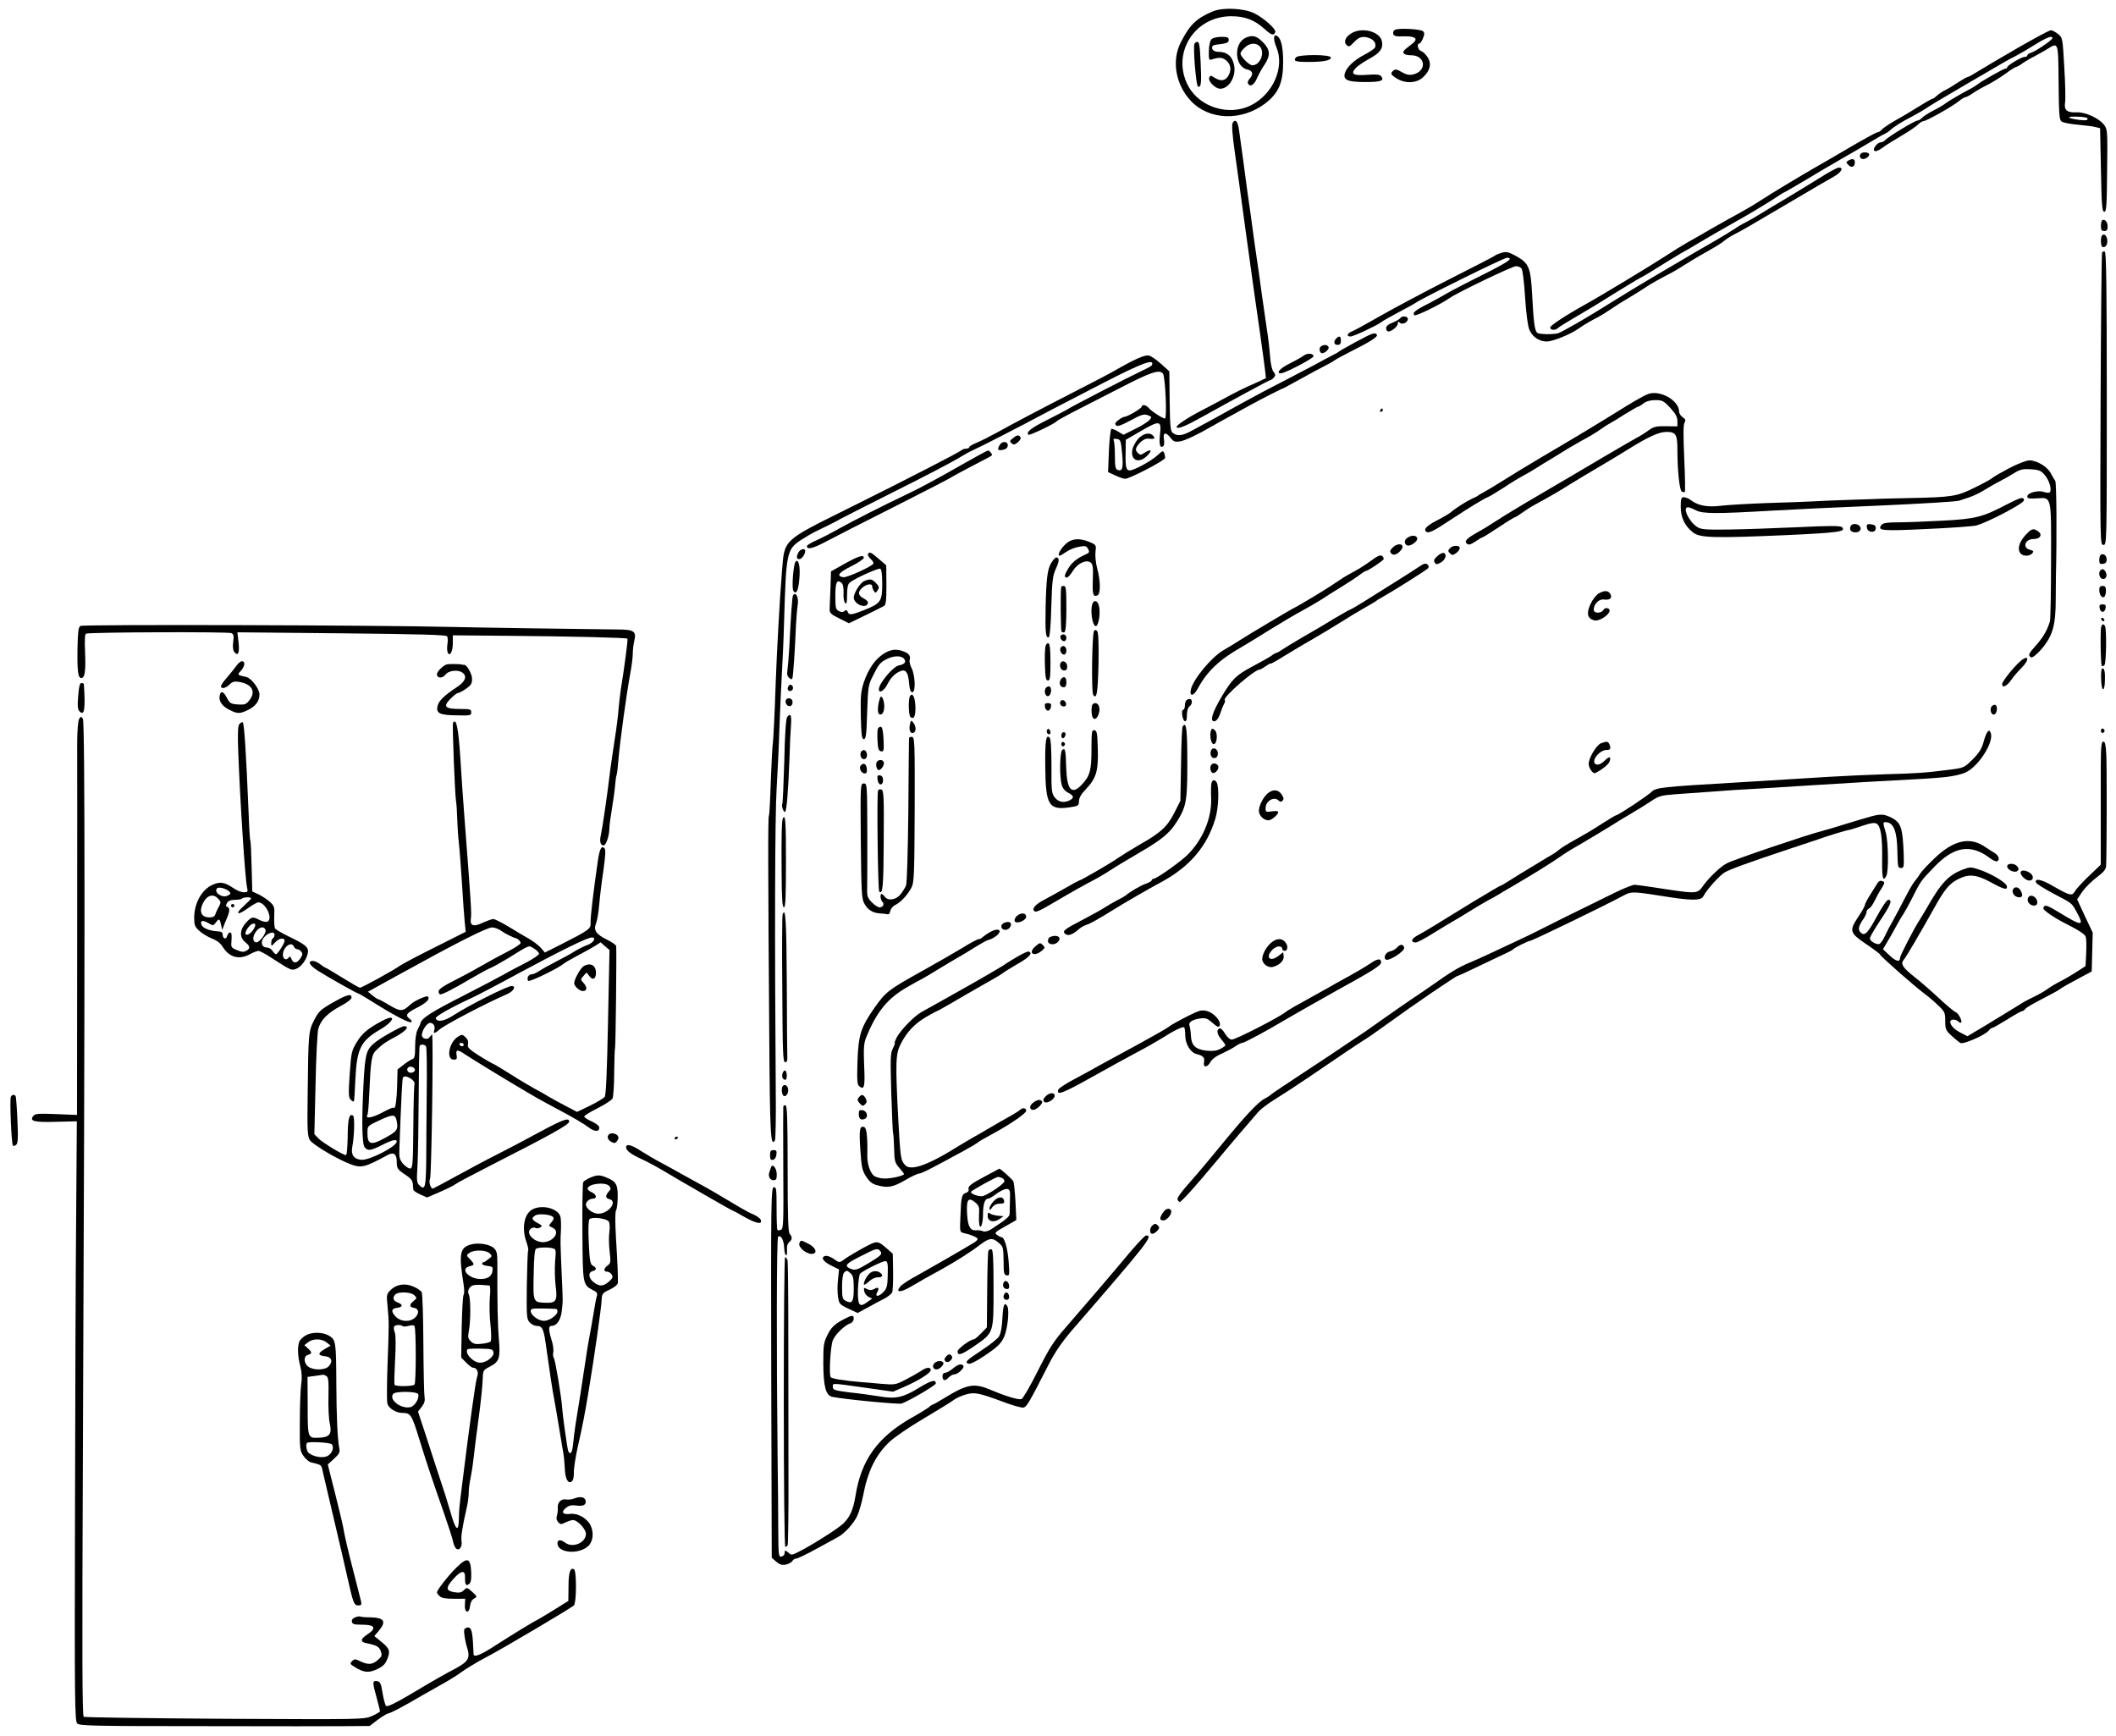 <?xml version="1.0" standalone="no"?>
<!DOCTYPE svg PUBLIC "-//W3C//DTD SVG 20010904//EN"
 "http://www.w3.org/TR/2001/REC-SVG-20010904/DTD/svg10.dtd">
<svg version="1.0" xmlns="http://www.w3.org/2000/svg"
 width="1264pt" height="1037pt" viewBox="0 0 1264 1037"
 preserveAspectRatio="xMidYMid meet">
<g transform="translate(0,1037) scale(0.1,-0.1)"
fill="#000000" stroke="none">
<path d="M7245 10302 c-98 -41 -138 -80 -190 -182 -58 -111 -33 -255 59 -353
109 -116 304 -122 445 -14 79 61 106 123 106 247 0 95 -14 148 -42 158 -17 5
-16 -28 2 -71 50 -120 -21 -280 -152 -346 -132 -66 -306 -12 -375 115 -103
193 35 417 257 417 82 0 139 -22 200 -77 39 -36 55 -41 63 -17 6 17 -71 85
-126 112 -62 30 -188 36 -247 11z"/>
<path d="M8331 10191 c-8 -5 -11 -16 -8 -25 5 -12 19 -15 61 -13 65 2 88 -12
60 -38 -11 -9 -30 -24 -43 -34 -32 -23 -20 -41 28 -41 88 0 97 -96 11 -115
-22 -5 -40 -1 -66 14 -28 17 -39 19 -50 10 -21 -17 -17 -25 20 -48 50 -31 117
-29 156 7 43 39 53 81 28 120 -11 17 -28 34 -39 37 -19 6 -28 45 -10 45 5 0
14 14 21 31 10 23 10 33 1 42 -14 14 -151 21 -170 8z"/>
<path d="M8078 10174 c-39 -21 -54 -52 -35 -72 14 -14 19 -12 45 16 31 33 54
39 95 23 26 -10 39 -33 31 -54 -2 -7 -30 -26 -62 -43 -63 -32 -109 -76 -119
-113 -10 -39 18 -51 123 -51 93 0 116 8 94 35 -8 10 -29 12 -84 8 -84 -6 -101
5 -66 42 12 13 49 37 81 55 64 34 84 63 73 107 -14 54 -114 81 -176 47z"/>
<path d="M12050 10082 c-102 -59 -209 -122 -236 -139 -28 -18 -55 -33 -60 -33
-5 0 -29 -14 -54 -30 -25 -17 -59 -38 -76 -46 -17 -8 -41 -24 -52 -34 -12 -11
-24 -20 -28 -20 -6 0 -45 -23 -149 -87 -11 -7 -47 -28 -81 -47 -34 -20 -67
-42 -74 -51 -7 -8 -18 -15 -24 -15 -6 0 -58 -28 -116 -61 -169 -99 -223 -130
-260 -151 -80 -46 -260 -154 -324 -196 -38 -25 -97 -59 -130 -77 -34 -18 -106
-59 -161 -90 -55 -32 -120 -70 -145 -83 -25 -14 -88 -53 -140 -87 -80 -52
-377 -232 -473 -285 -115 -64 -207 -125 -207 -136 0 -17 31 -19 47 -3 6 6 48
32 94 59 97 57 128 75 262 159 54 33 114 70 135 81 39 21 45 25 180 109 46 28
85 51 86 51 2 0 43 24 92 54 49 29 148 86 219 126 72 40 163 95 204 121 41 27
75 49 77 49 3 0 59 33 127 73 67 41 167 99 222 131 55 31 129 74 165 96 36 22
74 44 86 49 11 5 27 15 35 23 21 20 68 50 125 79 29 15 76 42 105 62 30 19 73
45 96 58 23 13 87 51 143 84 208 122 246 144 276 158 16 8 67 37 113 66 79 49
111 61 111 43 0 -11 -99 -78 -127 -87 -13 -3 -23 -11 -23 -16 0 -5 -7 -9 -16
-9 -19 0 -104 -51 -104 -62 0 -5 -5 -8 -11 -8 -11 0 -143 -75 -169 -96 -8 -7
-46 -29 -85 -49 -38 -21 -83 -48 -100 -60 -16 -13 -53 -34 -81 -48 -27 -14
-56 -33 -63 -41 -8 -9 -20 -16 -27 -16 -15 0 -169 -93 -192 -116 -7 -8 -19
-14 -26 -14 -21 0 -51 -39 -40 -50 7 -7 24 -1 50 18 21 16 73 48 114 72 41 24
84 53 96 65 12 12 28 22 35 22 17 0 174 88 212 120 16 13 33 23 39 23 5 0 24
10 41 22 17 12 56 35 87 50 30 15 80 46 110 68 30 22 59 40 63 40 5 0 23 10
40 23 18 12 48 30 67 39 19 10 53 29 75 42 72 45 70 52 72 -196 2 -192 4 -224
18 -234 9 -7 52 -15 97 -19 44 -4 92 -10 106 -14 l27 -7 5 -250 c4 -212 7
-249 20 -249 13 0 15 35 17 246 3 237 2 247 -18 273 -32 41 -112 77 -164 75
-58 -3 -77 13 -69 60 3 20 1 115 -5 211 -10 175 -10 175 -38 197 -15 13 -35
23 -43 22 -8 0 -98 -48 -200 -107z m418 -417 c3 -3 3 -8 -1 -11 -8 -8 -107 6
-107 15 0 8 100 4 108 -4z"/>
<path d="M7442 10145 c-74 -32 -68 -173 8 -190 34 -7 39 -29 14 -56 -9 -10
-13 -23 -9 -28 13 -23 36 -9 54 32 10 23 30 60 45 81 35 53 34 88 -6 130 -41
42 -64 49 -106 31z m82 -51 c35 -35 5 -114 -43 -114 -19 0 -71 52 -71 71 0 6
11 21 25 34 28 28 66 32 89 9z"/>
<path d="M7237 10136 c-9 -9 -15 -37 -16 -71 -1 -51 1 -56 18 -50 45 14 61 13
86 -6 29 -24 33 -63 9 -97 -18 -26 -45 -28 -79 -6 -23 15 -25 15 -32 -1 -7
-21 37 -65 66 -65 56 0 100 81 81 149 -12 47 -42 71 -88 71 -20 0 -35 6 -39
15 -8 22 0 27 52 32 35 5 45 10 45 24 0 16 -8 19 -44 19 -25 0 -51 -6 -59 -14z"/>
<path d="M7135 10108 c-9 -25 10 -251 21 -255 19 -6 22 17 16 145 -4 95 -8
122 -19 122 -7 0 -16 -6 -18 -12z"/>
<path d="M7741 10027 c-17 -22 -3 -27 74 -27 91 0 135 9 135 26 0 20 -193 20
-209 1z"/>
<path d="M7363 9635 c-6 -10 -1 -75 13 -173 12 -86 41 -292 63 -457 23 -165
46 -331 51 -368 21 -142 62 -434 67 -479 l5 -47 -58 -27 c-92 -41 -113 -52
-204 -101 -47 -25 -98 -53 -115 -61 -94 -48 -165 -96 -156 -105 10 -10 54 8
151 62 185 103 403 221 409 221 5 0 14 7 21 15 10 13 10 19 -2 33 -9 10 -18
46 -21 92 -3 41 -12 120 -21 175 -8 55 -22 152 -31 215 -8 63 -20 147 -26 185
-11 73 -21 145 -39 280 -6 44 -15 107 -20 140 -4 33 -15 114 -24 180 -9 66
-20 144 -24 174 -7 56 -23 75 -39 46z"/>
<path d="M11117 9453 c-14 -13 -6 -33 12 -33 21 0 45 23 34 33 -8 9 -38 9 -46
0z"/>
<path d="M11040 9410 c-13 -8 -13 -11 2 -26 19 -19 38 -11 38 17 0 21 -16 24
-40 9z"/>
<path d="M10868 9306 c-54 -33 -141 -87 -195 -119 -54 -32 -123 -73 -153 -92
-30 -19 -71 -42 -90 -52 -19 -9 -48 -26 -65 -38 -16 -11 -75 -47 -130 -79 -55
-31 -116 -67 -135 -78 -19 -12 -100 -59 -180 -106 -131 -77 -208 -124 -325
-197 -117 -74 -261 -156 -286 -165 -28 -9 -114 -8 -126 2 -16 13 -22 62 -31
233 -9 161 -19 184 -102 229 -39 21 -52 24 -79 16 -18 -5 -38 -13 -44 -19 -7
-5 -131 -69 -277 -143 -146 -74 -329 -172 -408 -217 -78 -45 -153 -86 -167
-91 -28 -11 -34 -30 -8 -30 19 0 159 66 183 85 8 7 56 34 105 60 50 26 95 51
100 55 26 22 529 270 546 270 45 0 9 -25 -149 -104 -93 -46 -186 -95 -208
-108 -21 -13 -73 -41 -114 -63 -78 -39 -95 -54 -81 -68 8 -8 157 65 211 103
47 33 374 190 396 190 12 0 27 -6 33 -14 6 -7 16 -83 21 -170 6 -94 16 -171
25 -194 18 -44 59 -72 105 -72 35 0 136 41 185 74 37 26 81 52 120 71 17 9 51
30 77 48 25 17 68 45 95 60 45 27 84 51 142 89 14 9 54 31 88 49 35 17 84 46
110 63 27 17 87 54 136 81 48 27 96 56 106 66 10 9 36 26 57 37 40 20 88 47
384 222 96 57 194 114 218 127 43 25 57 54 25 52 -10 -1 -62 -29 -115 -63z"/>
<path d="M12556 9053 c-3 -4 -6 -19 -6 -35 0 -21 5 -28 20 -28 15 0 20 7 20
29 0 27 -20 47 -34 34z"/>
<path d="M12557 8964 c-10 -10 -9 -62 1 -68 16 -10 33 12 30 39 -3 28 -18 42
-31 29z"/>
<path d="M12557 8863 c-3 -5 -7 -400 -9 -878 -3 -864 -3 -870 17 -870 20 0 20
7 20 874 0 654 -3 875 -12 878 -6 2 -13 0 -16 -4z"/>
<path d="M8365 8470 c-4 -6 -24 -18 -46 -27 -26 -10 -39 -21 -39 -34 0 -10 6
-19 13 -19 21 0 57 30 57 48 0 12 3 13 12 4 14 -14 48 2 48 23 0 17 -36 20
-45 5z"/>
<path d="M8100 8328 c-52 -28 -97 -54 -100 -57 -3 -3 -21 -14 -40 -23 -19 -10
-69 -36 -110 -59 -41 -22 -129 -68 -195 -102 -66 -33 -176 -92 -245 -130 -120
-67 -204 -113 -299 -164 -49 -26 -79 -29 -104 -10 -15 10 -18 36 -20 191 l-2
178 -49 44 c-26 24 -59 47 -73 50 -23 6 -83 -20 -208 -92 -22 -13 -112 -60
-200 -105 -224 -115 -398 -206 -496 -261 -46 -25 -103 -54 -126 -63 -24 -10
-43 -21 -43 -26 0 -5 -8 -9 -18 -9 -10 0 -22 -4 -28 -9 -14 -13 -313 -167
-669 -344 -406 -202 -388 -186 -404 -382 -12 -140 -31 -485 -37 -655 -6 -182
-14 -354 -19 -385 -2 -16 -7 -115 -11 -220 -3 -104 -8 -194 -11 -198 -6 -9 -5
-340 2 -1281 4 -630 8 -700 34 -658 4 7 7 140 5 295 -7 909 -5 1639 5 1802 6
99 14 266 17 370 4 105 10 244 14 310 4 66 11 215 14 330 12 405 16 423 100
479 28 18 67 41 86 50 62 30 135 66 150 76 8 5 155 79 325 165 171 85 339 173
375 195 36 22 76 44 90 50 42 18 272 136 480 247 36 19 175 91 309 160 221
113 290 139 284 108 -2 -10 -3 -12 -68 -43 -79 -37 -420 -214 -430 -222 -5 -4
-61 -34 -123 -65 -104 -52 -134 -76 -119 -92 7 -6 158 66 168 80 3 4 44 27 90
51 46 23 173 89 281 144 193 100 244 117 265 90 14 -17 25 -268 12 -268 -14 0
-82 44 -98 64 -14 17 -41 22 -41 7 0 -10 -86 -61 -104 -61 -6 0 -22 -9 -36
-20 -19 -14 -22 -22 -13 -31 8 -8 29 -1 87 30 64 35 79 39 102 31 26 -10 26
-11 9 -30 -10 -11 -48 -35 -86 -53 l-68 -34 -32 19 c-17 10 -35 18 -40 16 -5
-2 -12 -61 -15 -131 l-5 -127 43 -20 c24 -11 50 -20 59 -20 27 0 239 110 239
125 0 7 -3 21 -6 30 -6 14 -11 12 -38 -13 -36 -34 -142 -92 -167 -92 -22 0
-27 18 -25 109 l1 74 93 54 c111 64 121 62 111 -24 -6 -58 0 -81 19 -69 6 4 8
22 5 41 -7 43 10 47 40 9 17 -22 26 -25 55 -21 33 6 108 42 196 93 23 13 70
40 106 59 36 20 90 49 120 66 71 39 189 99 195 99 2 1 51 27 107 58 57 32 121
66 143 77 22 11 47 25 55 31 8 7 53 31 100 55 116 58 162 88 155 99 -10 17
-27 11 -125 -42z m-1397 -667 c8 -87 2 -109 -27 -98 -13 5 -16 22 -16 81 0 41
-3 82 -6 91 -5 13 -2 16 17 13 22 -3 25 -9 32 -87z"/>
<path d="M7982 8348 c-18 -18 -14 -38 8 -38 15 0 20 7 20 25 0 27 -9 32 -28
13z"/>
<path d="M7891 8301 c-14 -9 -9 -41 7 -41 17 0 45 27 38 38 -9 14 -26 15 -45
3z"/>
<path d="M7785 8244 c-11 -8 -48 -29 -82 -46 -56 -27 -83 -58 -52 -58 25 0
200 92 196 103 -6 18 -39 19 -62 1z"/>
<path d="M9844 8016 c-17 -6 -75 -38 -128 -71 -176 -109 -283 -174 -501 -302
-88 -52 -198 -119 -245 -149 -47 -29 -96 -59 -110 -66 -14 -7 -27 -15 -30 -18
-3 -3 -18 -11 -35 -18 -33 -15 -98 -56 -130 -83 -11 -9 -48 -31 -82 -48 -58
-30 -79 -51 -66 -65 15 -15 43 -1 147 68 117 77 201 128 227 138 8 3 49 28 90
54 40 27 94 60 119 73 25 13 63 36 85 50 22 14 49 31 60 37 11 6 49 30 85 52
36 23 92 55 124 73 33 17 80 45 105 63 25 18 53 35 61 39 8 4 47 27 85 52 39
24 74 44 78 45 5 0 20 9 34 20 17 13 41 20 71 20 41 0 50 -4 89 -46 32 -35 43
-55 43 -79 l0 -32 -68 1 c-58 1 -74 -3 -103 -24 -19 -14 -54 -36 -79 -49 -25
-14 -117 -67 -205 -119 -88 -52 -250 -148 -360 -212 -110 -64 -227 -135 -260
-157 -33 -22 -85 -54 -116 -71 -70 -39 -84 -55 -66 -70 10 -9 22 -5 50 13 20
14 39 25 42 25 4 0 47 27 97 60 49 33 93 60 97 60 4 0 23 12 42 26 19 14 54
37 79 50 90 49 156 87 205 119 28 17 102 62 165 99 63 37 142 84 176 106 128
80 193 110 239 110 55 0 65 -15 65 -103 0 -130 13 -249 27 -254 8 -3 16 -4 18
-1 2 2 1 92 -4 199 -6 131 -6 200 1 213 9 16 7 23 -11 34 -11 8 -21 23 -21 34
0 66 -115 131 -186 104z"/>
<path d="M8245 7920 c-3 -5 -1 -10 4 -10 6 0 11 5 11 10 0 6 -2 10 -4 10 -3 0
-8 -4 -11 -10z"/>
<path d="M6799 7749 c-15 -17 -31 -46 -35 -65 -12 -66 41 -86 91 -34 31 32 20
40 -19 15 -22 -14 -25 -14 -40 0 -11 11 -13 22 -7 33 15 29 48 54 68 52 39 -4
46 -1 33 15 -20 25 -59 18 -91 -16z"/>
<path d="M6050 7752 c-19 -15 -20 -19 -7 -30 12 -10 19 -9 37 6 13 11 20 24
16 30 -10 16 -20 15 -46 -6z"/>
<path d="M5970 7709 c-15 -26 -8 -33 25 -25 16 4 25 13 25 26 0 27 -36 26 -50
-1z"/>
<path d="M5770 7608 c-168 -96 -272 -152 -350 -189 -150 -71 -330 -163 -405
-205 -44 -25 -106 -57 -137 -71 -32 -14 -58 -30 -58 -35 0 -23 36 -15 116 28
49 26 235 121 414 211 178 90 329 168 335 173 5 4 55 31 110 60 55 29 108 56
118 62 15 7 16 12 6 24 -6 8 -14 14 -18 13 -3 0 -62 -32 -131 -71z"/>
<path d="M12003 7574 c-48 -26 -95 -52 -103 -60 -8 -7 -55 -33 -105 -57 -104
-52 -133 -57 -385 -62 -91 -2 -167 -4 -170 -4 -3 -1 -79 -3 -170 -6 -91 -3
-199 -7 -240 -10 -41 -2 -165 -7 -275 -10 -110 -4 -233 -11 -274 -16 -80 -10
-137 0 -180 33 -13 10 -32 18 -42 18 -16 0 -19 -8 -19 -57 0 -65 24 -115 74
-154 40 -32 128 -34 545 -16 327 15 371 21 344 48 -9 9 -74 9 -260 0 -136 -6
-322 -13 -413 -14 -145 -2 -169 0 -193 16 -49 32 -88 117 -54 117 7 0 29 -8
49 -19 41 -20 116 -21 458 -1 102 6 388 20 637 30 248 11 462 24 475 29 13 4
41 14 63 21 22 7 62 26 89 43 28 17 70 42 95 54 25 13 64 35 86 49 33 20 50
24 96 21 48 -3 61 -8 82 -33 27 -30 44 -85 33 -103 -4 -6 -16 -6 -36 0 -36 13
-100 -5 -100 -27 0 -11 12 -14 55 -11 92 6 88 22 87 -372 0 -187 -3 -350 -7
-363 -15 -51 -40 -95 -82 -142 -46 -51 -50 -61 -31 -72 7 -5 28 11 55 40 74
83 93 145 93 308 0 62 1 122 1 133 6 235 4 563 -4 573 -5 7 -17 27 -26 44 -19
39 -83 78 -128 78 -18 0 -68 -19 -120 -46z"/>
<path d="M11980 7353 c-137 -72 -182 -83 -374 -93 -94 -5 -212 -10 -262 -10
-70 0 -95 -4 -104 -15 -29 -35 -1 -38 267 -25 142 6 276 16 298 21 66 17 285
132 285 150 0 24 -19 19 -110 -28z"/>
<path d="M11054 7225 c-8 -21 4 -35 31 -35 26 0 39 22 22 39 -16 16 -47 14
-53 -4z"/>
<path d="M11152 7218 c4 -31 53 -34 53 -3 0 15 -8 21 -28 23 -25 3 -28 0 -25
-20z"/>
<path d="M12096 7170 c-37 -42 -47 -85 -24 -108 16 -16 53 -15 68 3 10 12 7
15 -14 21 -47 11 -30 64 20 64 41 0 57 26 29 46 -29 21 -40 17 -79 -26z"/>
<path d="M8405 7156 c-11 -8 -16 -19 -12 -30 8 -21 29 -20 57 2 40 32 -3 59
-45 28z"/>
<path d="M6395 7140 c-24 -9 -59 -48 -68 -72 -8 -24 2 -23 43 6 19 13 54 27
77 30 36 7 43 5 53 -14 10 -18 7 -22 -17 -33 -49 -21 -81 -48 -102 -83 -24
-40 -26 -54 -8 -54 6 0 23 18 36 40 29 46 81 70 107 49 12 -10 15 -31 12 -100
-3 -91 1 -105 27 -96 20 8 20 84 -1 162 -9 34 -13 78 -10 100 5 39 4 41 -37
58 -45 18 -80 21 -112 7z"/>
<path d="M8319 7099 c-16 -16 -18 -23 -9 -34 13 -16 37 -8 59 19 29 35 -16 49
-50 15z"/>
<path d="M8660 7094 c-11 -12 -11 -18 1 -29 13 -13 17 -13 37 1 12 8 22 22 22
30 0 19 -44 18 -60 -2z"/>
<path d="M4770 7071 c-14 -27 -13 -41 5 -41 14 0 35 29 35 49 0 18 -29 12 -40
-8z"/>
<path d="M5185 7061 c-3 -6 4 -19 16 -30 12 -11 19 -23 16 -28 -11 -18 -157
-84 -179 -81 -44 6 -29 28 46 65 42 21 76 44 76 51 0 21 -34 10 -121 -39 l-75
-42 -3 -96 c-2 -53 -4 -109 -5 -126 -1 -27 5 -33 57 -59 l58 -29 97 47 c53 26
104 51 112 56 12 6 15 30 15 125 l-1 118 -44 38 c-48 41 -55 45 -65 30z m85
-180 c0 -104 -9 -116 -110 -156 -74 -29 -89 -31 -96 -10 -5 12 -10 13 -20 5
-9 -8 -18 -8 -33 0 -19 9 -21 20 -21 90 0 81 9 101 36 79 10 -8 14 -28 13 -61
-2 -27 3 -54 9 -60 9 -9 12 2 12 49 0 43 5 64 16 73 28 24 169 87 182 83 8 -4
12 -32 12 -92z"/>
<path d="M5164 6900 c-24 -9 -64 -72 -64 -99 0 -39 71 -70 84 -36 3 10 -5 20
-24 30 -36 18 -38 40 -7 66 25 21 57 25 57 7 0 -7 5 -20 10 -28 9 -13 11 -13
20 0 14 21 13 27 -10 50 -22 22 -33 23 -66 10z"/>
<path d="M8586 7048 c-19 -17 -23 -27 -16 -38 8 -13 13 -13 37 0 28 16 38 50
17 57 -7 2 -24 -6 -38 -19z"/>
<path d="M8189 7020 c-30 -22 -74 -50 -99 -63 -25 -13 -65 -36 -89 -53 -24
-16 -54 -36 -67 -44 -33 -22 -187 -114 -199 -119 -14 -5 -269 -157 -330 -196
-27 -18 -71 -44 -97 -59 -73 -43 -182 -175 -195 -237 -8 -42 18 -37 42 8 55
102 128 172 260 247 28 16 104 63 170 104 66 41 154 93 195 115 41 22 92 52
114 66 21 14 75 49 120 76 45 28 95 60 110 73 16 12 32 22 37 22 10 0 97 58
104 69 2 5 -1 14 -9 20 -10 8 -26 1 -67 -29z"/>
<path d="M12547 7054 c-4 -4 -7 -18 -7 -31 0 -19 5 -24 22 -21 16 2 23 10 22
28 0 24 -22 38 -37 24z"/>
<path d="M6280 7008 c-23 -38 -30 -91 -34 -267 -3 -148 1 -184 18 -178 7 2 13
63 16 183 5 156 8 185 28 228 21 46 21 66 1 66 -5 0 -18 -14 -29 -32z"/>
<path d="M4746 6998 c-11 -53 -15 -144 -7 -157 16 -25 29 -2 35 62 7 65 1 117
-15 117 -5 0 -11 -10 -13 -22z"/>
<path d="M8479 6986 c-19 -13 -87 -56 -152 -97 -65 -41 -149 -93 -185 -116
-37 -23 -70 -42 -74 -43 -3 0 -46 -24 -95 -53 -48 -30 -133 -80 -188 -111 -55
-32 -112 -67 -127 -77 -15 -11 -30 -19 -34 -19 -3 0 -18 -8 -32 -19 -15 -10
-63 -37 -107 -60 -101 -54 -123 -75 -186 -180 -58 -97 -75 -155 -43 -149 12 2
24 19 34 48 8 25 19 51 23 58 5 6 6 16 3 21 -11 17 176 180 207 181 5 0 22 9
38 21 16 11 29 18 29 15 0 -3 38 18 84 47 47 29 124 75 172 102 48 28 125 74
171 103 46 29 98 61 117 71 18 11 44 25 57 33 13 7 26 15 29 18 3 3 17 12 32
20 75 42 268 164 278 175 7 9 6 15 -3 23 -10 9 -22 6 -48 -12z"/>
<path d="M12547 6963 c-13 -12 -7 -44 9 -50 21 -8 35 16 23 39 -10 19 -21 23
-32 11z"/>
<path d="M6339 6863 c-5 -33 -3 -256 2 -265 4 -6 12 -7 18 -4 7 5 11 54 11
142 0 112 -2 134 -15 134 -8 0 -16 -3 -16 -7z"/>
<path d="M12540 6848 c0 -30 15 -52 29 -44 6 4 11 20 11 37 0 22 -5 29 -20 29
-14 0 -20 -7 -20 -22z"/>
<path d="M9550 6825 c-14 -7 -36 -36 -49 -63 -26 -56 -19 -87 23 -98 26 -6 80
26 90 53 8 20 -25 29 -36 10 -13 -23 -58 -22 -58 1 0 32 30 64 59 61 38 -5 53
8 41 32 -12 22 -35 24 -70 4z"/>
<path d="M4737 6813 c-5 -8 -13 -124 -22 -308 -3 -55 -8 -116 -11 -136 -4 -25
-1 -39 10 -48 13 -11 17 -11 20 0 4 14 15 165 21 319 3 47 7 99 10 116 8 45
-12 84 -28 57z"/>
<path d="M6526 6764 c-15 -38 -1 -134 20 -134 16 0 29 76 19 119 -7 33 -29 41
-39 15z"/>
<path d="M12542 6738 c2 -13 10 -23 18 -23 8 0 16 10 18 23 3 17 -2 22 -18 22
-16 0 -21 -5 -18 -22z"/>
<path d="M12552 6671 c4 -13 18 -16 19 -4 0 4 -5 9 -11 12 -7 2 -11 -2 -8 -8z"/>
<path d="M480 6631 c-12 -8 -15 -37 -17 -133 -2 -141 3 -178 23 -178 21 0 27
42 22 157 -3 71 -1 106 6 108 27 9 854 12 869 3 13 -7 15 -18 10 -53 -4 -29
-1 -50 7 -60 22 -27 32 -5 25 58 l-7 60 622 -6 c471 -5 625 -9 631 -18 4 -7 5
-27 2 -45 -3 -18 -3 -41 1 -50 12 -31 31 3 31 54 l0 47 335 -3 c367 -3 702
-11 708 -17 4 -4 -18 -171 -39 -300 -5 -33 -11 -87 -14 -120 -2 -33 -13 -121
-25 -195 -11 -74 -25 -166 -29 -205 -15 -122 -42 -309 -51 -349 -10 -43 -4
-66 16 -66 14 0 34 59 34 102 0 16 7 67 15 115 8 49 17 111 19 138 2 28 6 57
9 65 3 8 8 49 11 90 9 109 48 394 72 523 8 42 14 94 14 115 0 20 4 54 9 75 14
57 -2 67 -107 67 -198 2 -819 11 -982 15 -445 11 -2206 16 -2220 6z"/>
<path d="M12549 6603 c-3 -74 1 -206 6 -211 3 -3 10 -1 16 5 11 11 14 217 3
234 -12 20 -24 7 -25 -28z"/>
<path d="M6535 6600 c-12 -19 -16 -363 -5 -380 21 -33 28 12 32 187 2 126 -1
186 -8 193 -9 9 -14 9 -19 0z"/>
<path d="M6337 6574 c-9 -10 4 -34 19 -34 8 0 14 9 14 20 0 19 -19 27 -33 14z"/>
<path d="M6245 6508 c-3 -13 -5 -63 -3 -113 2 -72 6 -90 18 -90 12 0 15 19 15
109 0 77 -4 111 -12 113 -7 3 -15 -6 -18 -19z"/>
<path d="M6336 6501 c-9 -14 4 -41 20 -41 8 0 14 10 14 25 0 25 -23 35 -34 16z"/>
<path d="M5277 6464 c-50 -33 -89 -89 -116 -167 -19 -57 -21 -83 -19 -204 3
-115 6 -138 18 -138 13 0 16 27 20 160 5 150 7 164 33 215 35 71 45 84 84 103
40 21 87 22 103 2 16 -19 4 -33 -31 -40 -34 -6 -119 -108 -119 -142 0 -28 31
-10 51 30 21 40 45 65 80 79 29 11 44 -9 49 -69 4 -43 9 -58 20 -58 21 0 17
102 -5 145 -9 17 -14 39 -11 48 7 23 -4 39 -37 51 -43 17 -78 12 -120 -15z"/>
<path d="M12066 6418 c-43 -39 -106 -119 -106 -134 0 -26 27 -14 54 24 14 21
42 53 61 72 52 51 44 85 -9 38z"/>
<path d="M1413 6394 c-10 -14 -35 -45 -55 -69 -21 -23 -38 -47 -38 -54 0 -18
28 -13 51 10 17 17 29 20 56 16 79 -13 104 -58 62 -111 -18 -23 -27 -27 -68
-24 -42 3 -48 6 -66 40 -21 41 -38 44 -43 10 -5 -32 15 -60 58 -82 49 -25 63
-25 115 1 43 22 65 52 65 91 0 33 -49 98 -79 104 -54 12 -55 13 -32 37 24 27
28 57 6 57 -8 0 -22 -12 -32 -26z"/>
<path d="M6337 6412 c-12 -18 0 -47 19 -47 14 0 19 7 19 25 0 24 -27 40 -38
22z"/>
<path d="M2668 6401 c-21 -6 -58 -43 -58 -58 0 -25 32 -27 50 -4 19 27 79 33
105 11 27 -22 13 -53 -38 -86 -70 -46 -106 -80 -113 -110 -11 -44 12 -56 112
-57 83 -2 89 -1 89 18 0 18 -7 20 -67 20 -90 0 -103 14 -58 60 19 19 39 35 45
35 6 0 27 11 48 25 30 21 37 32 37 59 0 31 -32 87 -48 85 -4 -1 -9 0 -12 1
-10 4 -79 5 -92 1z"/>
<path d="M12551 6315 c2 -83 23 -83 23 0 1 38 -3 60 -12 62 -9 4 -12 -12 -11
-62z"/>
<path d="M6342 6318 c-16 -16 -15 -45 2 -51 18 -7 26 1 26 29 0 28 -13 37 -28
22z"/>
<path d="M467 6213 c-5 -62 -3 -81 9 -93 28 -29 35 16 25 163 -1 4 -7 7 -15 7
-9 0 -15 -22 -19 -77z"/>
<path d="M4707 6265 c-8 -18 11 -31 25 -17 11 11 3 32 -12 32 -4 0 -10 -7 -13
-15z"/>
<path d="M6244 6255 c-8 -21 3 -48 19 -43 19 7 22 58 2 58 -8 0 -18 -7 -21
-15z"/>
<path d="M5436 6212 c-11 -18 -9 -113 2 -124 21 -21 33 6 30 67 -3 54 -18 80
-32 57z"/>
<path d="M5256 6199 c-13 -40 -16 -88 -5 -94 18 -12 33 13 31 53 -3 40 -18 65
-26 41z"/>
<path d="M4696 6191 c-10 -16 5 -42 23 -39 21 4 21 42 -1 46 -9 2 -19 -1 -22
-7z"/>
<path d="M7091 6190 c-8 -4 -13 -19 -13 -34 0 -14 -5 -26 -10 -26 -14 0 -5
-63 10 -68 8 -2 12 9 12 36 0 23 6 45 15 52 27 22 14 58 -14 40z"/>
<path d="M6335 6181 c-8 -15 3 -31 21 -31 9 0 14 7 12 17 -4 20 -24 28 -33 14z"/>
<path d="M6242 6148 c2 -13 10 -23 18 -23 8 0 16 10 18 23 3 17 -2 22 -18 22
-16 0 -21 -5 -18 -22z"/>
<path d="M6527 6163 c-9 -9 -9 -65 1 -80 17 -28 49 29 37 67 -6 20 -25 26 -38
13z"/>
<path d="M11894 6145 c-8 -21 3 -48 19 -43 19 7 22 58 2 58 -8 0 -18 -7 -21
-15z"/>
<path d="M4702 6087 c-7 -8 -14 -109 -17 -262 -4 -138 -9 -253 -12 -258 -6
-10 6 -47 16 -47 10 0 20 127 27 320 2 74 6 163 9 198 4 61 -2 75 -23 49z"/>
<path d="M472 6074 c-6 -12 -11 -75 -11 -145 1 -68 0 -595 0 -1171 l-1 -1048
-124 5 c-103 4 -126 3 -136 -10 -27 -32 3 -40 135 -36 l124 3 -4 -563 c-3
-310 -6 -1116 -7 -1791 -3 -1104 -1 -1229 13 -1243 14 -14 97 -16 755 -16 406
-1 796 -1 866 0 l126 1 47 36 c26 19 55 37 64 39 19 4 72 31 209 111 57 32
121 69 143 81 21 12 61 37 87 56 26 19 90 58 143 86 95 49 502 290 527 311 16
14 17 206 1 216 -22 13 -33 -18 -33 -102 l-1 -87 -85 -53 c-47 -29 -92 -56
-100 -60 -26 -12 -159 -94 -254 -155 -83 -54 -125 -71 -127 -51 0 4 -2 38 -4
76 -5 74 -14 92 -40 82 -14 -5 -15 -14 -10 -49 3 -23 11 -57 17 -75 17 -57 4
-78 -70 -118 -77 -41 -111 -60 -281 -161 -85 -50 -128 -70 -135 -63 -5 5 -15
40 -21 78 -9 57 -14 67 -33 70 -28 4 -28 -7 -2 -100 11 -40 20 -76 20 -80 0
-4 -21 -16 -47 -28 -47 -21 -53 -21 -879 -17 -458 3 -837 8 -844 12 -9 5 -10
367 -5 1544 13 2960 13 4400 0 4418 -11 15 -13 15 -23 -3z"/>
<path d="M5435 6040 c-7 -34 5 -57 24 -46 15 10 13 37 -3 59 -13 17 -15 16
-21 -13z"/>
<path d="M1430 6045 c-9 -11 -11 -53 -7 -164 12 -313 41 -760 53 -813 6 -25 3
-28 -19 -28 -15 0 -43 11 -63 25 -53 36 -79 40 -124 20 -65 -29 -110 -110
-110 -197 0 -43 4 -54 30 -78 17 -16 51 -36 75 -46 30 -11 52 -28 66 -51 39
-62 97 -78 162 -43 20 11 43 20 51 20 7 0 40 -17 72 -38 126 -82 126 -82 160
-66 31 15 64 68 64 103 0 25 -23 43 -113 86 -43 21 -81 43 -84 49 -4 6 -6 38
-5 71 3 55 1 63 -25 87 -15 14 -46 34 -67 45 l-39 18 -4 149 c-2 82 -5 152 -8
155 -2 4 -7 79 -10 167 -15 358 -26 533 -35 539 -4 3 -13 -2 -20 -10z m-61
-1000 c11 -11 10 -15 -9 -25 -32 -17 -86 20 -63 44 10 10 55 -2 72 -19z m-65
-44 c16 -18 17 -22 3 -48 -9 -15 -18 -36 -21 -45 -3 -12 -15 -18 -34 -18 -54
0 -67 40 -32 98 23 37 57 43 84 13z m196 3 c0 -4 -19 -23 -42 -44 -57 -51 -42
-62 22 -16 27 20 56 36 63 36 45 -1 91 -101 53 -116 -8 -3 -28 2 -45 10 -41
22 -48 21 -82 -16 -38 -42 -39 -88 -4 -116 30 -24 32 -38 5 -52 -14 -8 -29 -7
-55 5 -35 14 -36 16 -32 60 2 31 0 45 -8 45 -7 0 -15 -9 -18 -21 -6 -24 -27
-17 -27 10 0 12 -9 17 -32 18 -44 2 -87 19 -94 38 -10 26 5 31 39 12 31 -18
31 -18 48 5 19 24 22 21 32 -27 l4 -20 8 20 c4 11 13 34 21 52 17 39 18 60 2
66 -10 3 -10 9 -2 23 8 13 23 19 47 19 19 0 39 3 43 8 9 8 54 10 54 1z m10
-192 c-26 -35 -57 -34 -38 1 15 29 41 48 52 37 4 -4 -2 -22 -14 -38z m76 3 c7
-17 -35 -74 -54 -74 -19 -1 -25 25 -11 51 20 39 55 51 65 23z m54 -29 c0 -8
-4 -18 -10 -21 -5 -3 -10 -16 -10 -28 0 -21 1 -21 25 5 23 25 55 29 55 8 0
-15 -42 -80 -51 -80 -5 0 -14 9 -21 20 -7 11 -22 20 -34 20 -26 0 -38 24 -24
50 19 35 70 53 70 26z m116 -71 c4 -8 12 -15 19 -15 7 0 18 -6 24 -14 10 -12
9 -20 -4 -40 -21 -32 -43 -33 -54 -4 -5 14 -10 17 -15 10 -14 -22 -36 -13 -36
15 0 46 52 84 66 48z"/>
<path d="M1380 4960 c0 -5 5 -10 10 -10 6 0 10 5 10 10 0 6 -4 10 -10 10 -5 0
-10 -4 -10 -10z"/>
<path d="M2706 6052 c-5 -9 11 -421 18 -467 3 -16 6 -61 7 -100 1 -38 5 -106
10 -150 5 -44 13 -155 19 -247 5 -91 13 -193 16 -225 l6 -59 -177 -89 c-97
-48 -191 -98 -210 -110 -47 -33 -233 -135 -245 -135 -5 0 -52 27 -105 60 -53
33 -99 60 -102 60 -2 0 -16 9 -30 20 -14 11 -34 20 -44 20 -34 0 -20 -27 29
-58 58 -37 235 -137 243 -137 3 0 34 -18 69 -40 146 -92 238 -140 248 -130 4
4 -1 12 -11 19 -28 21 -20 34 43 66 57 29 81 53 66 67 -8 8 -80 -25 -104 -47
-46 -43 -59 -44 -123 -6 -33 20 -63 36 -67 36 -4 0 -20 10 -36 23 l-28 23 174
96 c355 196 536 288 568 288 14 0 39 -9 55 -21 26 -18 71 -40 85 -43 14 -3 30
-19 30 -29 0 -7 -37 -31 -83 -54 -45 -23 -107 -57 -138 -75 -30 -18 -103 -58
-162 -88 -76 -38 -107 -59 -107 -72 0 -10 5 -18 10 -18 15 0 79 33 186 96 50
29 102 58 117 63 14 6 56 29 94 52 146 90 128 83 163 63 16 -10 30 -24 30 -31
0 -7 -35 -31 -77 -53 -43 -22 -101 -52 -128 -68 -28 -16 -136 -73 -240 -126
-196 -100 -253 -136 -262 -165 -2 -9 -11 -28 -19 -43 -8 -15 -14 -55 -14 -97
0 -59 -3 -73 -17 -78 -10 -3 -34 -19 -53 -34 l-35 -27 -3 -108 c-2 -60 -8
-113 -13 -118 -5 -6 -9 -7 -9 -3 0 4 -30 -9 -67 -29 -60 -32 -103 -39 -88 -14
3 5 8 56 10 112 10 222 14 249 45 277 41 38 49 44 118 81 59 33 80 60 46 60
-18 0 -149 -74 -182 -104 -44 -38 -51 -68 -60 -232 -12 -227 -10 -368 7 -388
19 -22 35 -20 103 14 60 31 88 37 88 21 0 -29 -163 -113 -211 -109 -44 3 -63
29 -55 74 13 69 16 183 5 190 -23 14 -31 -18 -32 -125 -1 -61 -5 -111 -10
-111 -18 0 -139 74 -164 99 l-25 26 7 295 c3 162 11 312 16 333 14 53 56 96
133 137 40 21 66 41 66 51 0 26 -28 18 -114 -31 -71 -41 -82 -51 -109 -103
-34 -68 -35 -76 -39 -442 -3 -221 -1 -254 14 -276 18 -28 164 -114 241 -143
66 -25 85 -20 224 55 35 19 53 5 53 -40 0 -42 4 -47 60 -84 23 -15 35 -31 36
-48 1 -13 2 -29 3 -35 0 -6 19 -19 41 -29 l41 -18 77 33 c42 18 84 39 92 46 8
7 107 59 220 117 350 178 460 239 460 257 0 26 -35 14 -178 -63 -86 -47 -204
-109 -262 -138 -58 -29 -164 -86 -237 -126 -73 -40 -135 -73 -137 -73 -14 0
-26 41 -17 58 9 18 21 862 12 862 -2 0 -9 -7 -15 -16 -13 -18 -46 -9 -46 13 0
27 31 73 49 73 21 0 33 -22 25 -45 -8 -21 5 -19 30 4 31 28 277 157 404 212
40 17 58 49 28 49 -27 0 -264 -120 -349 -176 -52 -34 -96 -42 -104 -17 -4 11
88 63 217 123 31 14 157 80 280 147 249 134 409 213 435 213 30 0 11 -32 -26
-45 -20 -7 -54 -24 -75 -37 -21 -14 -73 -42 -114 -63 -41 -21 -87 -47 -102
-57 -14 -10 -33 -18 -42 -18 -19 0 -31 -24 -21 -39 6 -10 179 74 215 104 8 7
47 29 85 49 39 20 84 46 102 57 l31 20 26 -23 27 -23 -9 -432 c-6 -304 -12
-436 -20 -446 -7 -8 -46 -31 -88 -52 l-77 -37 -61 32 c-33 17 -79 42 -101 55
-22 14 -62 36 -90 51 -27 15 -92 53 -143 86 -51 32 -100 62 -110 65 -9 4 -47
26 -85 50 -57 37 -66 47 -61 66 3 16 -2 29 -15 41 -19 18 -22 18 -47 2 -53
-35 -70 -136 -23 -136 17 0 20 5 17 25 -7 36 4 38 48 8 40 -27 281 -174 369
-225 28 -16 57 -33 65 -38 8 -5 71 -39 140 -76 69 -36 142 -80 163 -96 39 -30
67 -31 67 -3 0 9 -19 24 -45 36 -25 11 -45 24 -45 29 0 6 36 28 80 50 43 22
84 48 89 58 5 10 10 80 10 156 1 76 3 141 5 145 4 5 10 576 7 609 0 7 -25 24
-55 39 -66 32 -82 57 -65 98 7 17 15 68 19 115 4 47 15 138 25 203 12 87 14
122 6 130 -18 18 -29 -3 -40 -78 -26 -179 -44 -333 -43 -365 2 -39 -3 -43
-185 -136 l-88 -44 -25 29 c-14 15 -45 39 -70 53 -25 14 -79 46 -121 72 -42
25 -83 46 -92 46 -9 0 -36 -10 -61 -21 -57 -28 -80 -20 -73 24 5 30 0 102 -38
597 -8 107 -20 271 -25 363 -12 180 -24 241 -44 209z m64 -1922 c0 -5 -4 -10
-9 -10 -6 0 -13 5 -16 10 -3 6 1 10 9 10 9 0 16 -4 16 -10z m-225 -11 c4 -6 6
-130 4 -277 -1 -147 -3 -330 -3 -407 -2 -156 -7 -176 -38 -148 -19 17 -20 26
-14 123 3 58 6 240 7 405 1 165 3 303 6 308 6 11 31 9 38 -4z m-67 -136 c5
-17 -26 -29 -40 -15 -6 6 -7 15 -3 22 9 14 37 9 43 -7z m-20 -59 c13 -9 21
-22 18 -30 -3 -7 -6 -124 -7 -259 -2 -226 -4 -245 -20 -245 -9 0 -28 13 -42
29 -21 26 -24 37 -21 98 12 323 17 409 21 416 7 12 27 8 51 -9z m-87 -257 c7
-47 0 -56 -78 -98 -77 -42 -98 -35 -98 31 0 46 -2 44 85 84 71 32 83 30 91
-17z"/>
<path d="M7064 6029 c-3 -6 -8 -108 -9 -227 l-4 -216 -36 -71 c-42 -83 -81
-119 -205 -189 -47 -27 -105 -63 -130 -80 -43 -31 -225 -136 -234 -136 -2 0
-42 -21 -88 -48 -46 -26 -100 -56 -121 -67 -50 -26 -74 -52 -60 -66 12 -12 29
-3 173 82 47 28 117 67 155 87 39 20 95 52 125 72 30 20 105 65 165 100 140
81 189 120 232 187 64 101 68 129 65 446 -2 126 -9 157 -28 126z"/>
<path d="M5244 6017 c-3 -8 -4 -41 -2 -73 2 -47 7 -59 21 -62 16 -3 18 4 15
69 -2 47 -7 74 -15 77 -7 2 -15 -3 -19 -11z"/>
<path d="M6255 6010 c-4 -6 -3 -16 3 -22 13 -13 23 4 13 21 -7 10 -10 10 -16
1z"/>
<path d="M7234 6007 c-10 -28 0 -82 16 -82 21 0 26 68 6 84 -13 11 -17 11 -22
-2z"/>
<path d="M12550 6005 c0 -9 5 -15 11 -13 6 2 11 8 11 13 0 5 -5 11 -11 13 -6
2 -11 -4 -11 -13z"/>
<path d="M6520 5895 c0 -128 -9 -160 -58 -212 -60 -64 -89 -32 -93 102 -3 105
-6 120 -24 105 -14 -12 -17 -158 -3 -207 5 -21 19 -38 38 -48 35 -18 38 -30
11 -45 -34 -18 -68 -12 -90 16 -19 24 -21 40 -20 186 0 105 -4 165 -11 172
-22 22 -28 -19 -26 -178 2 -224 21 -256 142 -239 56 8 59 10 59 37 1 20 13 42
39 69 64 67 77 109 74 239 -3 98 -5 113 -20 116 -16 3 -18 -7 -18 -113z"/>
<path d="M11872 5998 c-6 -8 -17 -36 -24 -63 -10 -37 -26 -63 -64 -101 -51
-50 -52 -51 -140 -62 -139 -18 -196 -22 -384 -27 -96 -3 -245 -10 -330 -15
-145 -9 -374 -23 -570 -35 -425 -25 -468 -29 -493 -54 -22 -23 -201 -141 -213
-141 -3 0 -36 -19 -73 -43 -83 -53 -90 -57 -177 -106 -40 -22 -78 -46 -86 -53
-8 -7 -23 -18 -33 -25 -11 -6 -63 -37 -115 -69 -52 -31 -119 -72 -147 -90 -29
-19 -55 -34 -58 -34 -4 0 -78 -44 -166 -97 -88 -54 -193 -118 -233 -143 -41
-25 -88 -53 -106 -62 -31 -18 -33 -38 -3 -38 9 0 55 24 102 54 47 29 100 61
116 70 17 9 59 35 95 57 36 23 87 53 114 68 27 14 56 31 65 36 9 6 50 30 91
54 118 69 221 133 270 167 25 18 61 41 80 52 59 33 243 144 270 162 14 9 54
33 90 54 36 21 87 53 114 71 43 29 59 34 135 40 47 3 142 10 211 15 69 6 206
15 305 20 99 6 243 15 320 20 77 5 226 14 330 20 338 18 369 20 455 28 52 6
101 17 126 30 77 39 165 180 146 233 -7 17 -10 18 -20 7z"/>
<path d="M6346 5993 c-9 -9 -7 -33 3 -33 12 0 22 28 12 34 -5 3 -11 3 -15 -1z"/>
<path d="M5430 5958 c-1 -7 -2 -202 -4 -433 -3 -255 -8 -430 -14 -445 -6 -14
-21 -38 -34 -54 -27 -32 -74 -39 -93 -12 -7 9 -15 16 -19 16 -10 0 -7 -35 5
-47 14 -14 3 -33 -17 -33 -9 0 -29 13 -46 30 -24 25 -29 37 -28 72 1 24 1 177
1 341 -1 291 -1 297 -21 297 -20 0 -21 -4 -18 -342 3 -305 5 -347 21 -375 20
-38 50 -56 92 -59 17 -1 37 -3 45 -5 9 -3 16 5 18 19 2 12 15 29 30 36 35 18
75 62 97 105 16 31 17 79 19 465 1 403 0 431 -16 434 -10 2 -18 -2 -18 -10z"/>
<path d="M6340 5925 c0 -9 5 -15 11 -13 6 2 11 8 11 13 0 5 -5 11 -11 13 -6 2
-11 -4 -11 -13z"/>
<path d="M9563 5930 c-27 -11 -73 -88 -73 -123 0 -25 26 -61 39 -55 39 19 81
53 86 69 10 32 -1 33 -30 5 -49 -49 -88 -13 -41 37 15 16 36 27 51 27 26 0 29
7 19 34 -7 18 -18 19 -51 6z"/>
<path d="M12549 5798 c0 -79 0 -244 0 -368 l0 -225 -68 -65 c-38 -36 -76 -77
-85 -92 -19 -32 -27 -31 -137 32 -68 39 -106 45 -97 18 3 -7 47 -35 99 -63
122 -64 113 -58 143 -111 49 -89 35 -89 -101 -6 -64 39 -84 48 -92 38 -8 -9
-6 -17 7 -27 36 -30 80 -56 156 -94 47 -24 81 -48 85 -60 4 -11 5 -55 3 -98
l-4 -78 -53 -34 c-29 -19 -72 -44 -96 -56 -24 -12 -58 -32 -74 -44 -17 -12
-50 -32 -75 -44 -25 -12 -54 -27 -65 -33 -11 -7 -76 -47 -145 -89 -69 -42
-141 -86 -161 -97 l-36 -22 -39 20 c-41 21 -64 45 -64 67 0 16 32 17 48 1 6
-6 14 -9 17 -6 9 9 -17 57 -34 63 -9 3 -52 39 -96 80 -44 41 -110 99 -147 128
-73 57 -87 80 -65 105 14 17 87 140 181 308 62 112 91 146 144 173 63 32 109
27 194 -19 80 -44 101 -49 96 -23 -4 21 -92 74 -164 98 -51 17 -56 17 -98 1
-87 -33 -132 -81 -218 -233 -16 -26 -32 -55 -38 -63 -36 -55 -120 -218 -120
-232 0 -28 -25 -21 -65 17 l-37 35 22 37 c13 21 37 63 53 93 16 30 37 66 47
80 9 14 31 53 48 87 56 111 54 109 134 192 119 126 221 142 335 55 18 -14 38
-22 43 -19 18 11 10 34 -17 51 -16 9 -40 25 -55 35 -91 63 -189 41 -303 -69
-39 -37 -77 -78 -85 -91 -8 -13 -24 -36 -36 -50 -11 -14 -37 -60 -58 -101 -21
-41 -50 -97 -66 -125 -16 -27 -39 -71 -51 -97 -12 -27 -28 -48 -36 -48 -23 0
-53 20 -53 35 0 8 28 56 61 106 64 95 75 124 49 124 -9 0 -38 -43 -70 -102
-55 -102 -74 -119 -99 -89 -13 15 -7 38 21 78 10 14 18 33 18 41 0 8 7 17 15
20 8 4 23 24 33 46 11 22 29 56 42 75 20 34 20 36 4 43 -12 4 -21 0 -28 -11
-6 -10 -26 -41 -43 -69 -18 -28 -33 -57 -33 -63 0 -6 -18 -39 -41 -73 -54 -81
-50 -94 51 -162 44 -30 80 -57 80 -60 0 -9 212 -195 265 -234 22 -16 59 -47
82 -70 40 -37 43 -44 43 -94 0 -49 3 -56 38 -88 20 -19 44 -38 52 -43 18 -10
146 46 169 73 7 10 17 17 22 17 5 0 45 23 89 50 44 28 84 50 89 50 5 0 14 6
20 14 6 8 53 35 104 61 51 26 98 52 106 59 7 6 52 32 100 57 l86 46 3 116 3
116 -47 99 -46 100 31 46 c18 25 57 64 87 86 41 31 54 47 55 68 4 78 5 598 1
665 -3 58 -7 77 -18 77 -11 0 -14 -26 -15 -142z"/>
<path d="M7234 5886 c-9 -24 4 -48 23 -44 12 2 18 12 18 28 0 29 -32 41 -41
16z"/>
<path d="M5147 5883 c-13 -12 -7 -41 8 -47 18 -6 30 16 21 39 -6 16 -18 19
-29 8z"/>
<path d="M5236 5815 c-6 -16 2 -45 13 -45 13 0 31 24 31 42 0 22 -35 25 -44 3z"/>
<path d="M5143 5799 c-15 -15 1 -49 23 -49 11 0 14 8 12 27 -3 30 -18 39 -35
22z"/>
<path d="M7237 5803 c-11 -10 -8 -41 4 -49 16 -9 43 21 36 40 -7 16 -28 21
-40 9z"/>
<path d="M5242 5713 c4 -36 33 -39 33 -3 0 16 -6 26 -18 28 -15 3 -18 -2 -15
-25z"/>
<path d="M7237 5693 c-3 -10 -4 -52 -2 -93 3 -117 -48 -241 -138 -333 -41 -42
-189 -147 -208 -147 -5 0 -9 -4 -9 -8 0 -4 -16 -14 -36 -21 -33 -12 -91 -46
-120 -70 -6 -5 -31 -19 -55 -31 -24 -13 -55 -31 -69 -40 -14 -10 -70 -41 -125
-70 -121 -63 -132 -72 -111 -89 16 -14 44 -4 81 29 11 10 31 21 43 25 22 6 77
37 165 92 52 33 218 129 286 165 168 91 272 213 321 378 20 66 24 191 7 218
-11 17 -25 15 -30 -5z"/>
<path d="M5245 5647 c-8 -19 -1 -595 7 -602 21 -22 26 28 27 304 2 264 0 299
-14 305 -9 3 -18 0 -20 -7z"/>
<path d="M7574 5632 c-27 -22 -54 -74 -54 -105 0 -28 28 -57 57 -57 21 0 67
42 57 52 -3 4 -21 4 -40 1 -31 -5 -34 -3 -34 19 0 44 51 73 78 46 9 -9 15 -9
23 -1 9 9 8 18 -5 37 -19 30 -51 33 -82 8z"/>
<path d="M11180 5494 c-30 -8 -100 -29 -155 -46 -55 -17 -104 -32 -110 -33 -5
-1 -12 -3 -15 -4 -3 -2 -12 -4 -20 -6 -87 -22 -527 -171 -565 -192 -39 -20
-108 -87 -142 -135 -30 -45 -42 -46 -192 -24 -174 27 -196 29 -216 31 -11 0
-65 -21 -120 -48 -229 -112 -383 -188 -425 -210 -25 -13 -65 -33 -90 -45 -207
-98 -294 -138 -351 -162 -65 -27 -116 -58 -227 -137 -30 -21 -84 -58 -122 -83
-37 -25 -118 -81 -180 -125 -61 -44 -126 -89 -144 -100 -18 -11 -50 -33 -72
-48 -21 -15 -129 -87 -239 -159 -110 -72 -202 -134 -205 -138 -3 -4 -19 -14
-36 -23 -39 -20 -120 -107 -259 -277 -60 -74 -145 -175 -188 -223 -49 -55 -77
-93 -73 -102 3 -8 9 -15 13 -15 10 0 98 98 212 235 91 110 222 263 261 307 14
15 53 44 86 65 58 36 147 94 204 133 167 114 308 209 333 224 18 10 88 59 157
109 133 97 397 277 406 277 3 0 58 25 122 56 64 31 137 65 162 77 25 11 47 24
50 27 7 9 89 50 100 50 12 0 448 211 565 274 39 21 56 20 216 -5 182 -30 240
-30 254 -3 18 37 95 123 128 143 30 18 143 59 377 137 58 19 139 46 180 60 77
27 160 52 195 59 12 3 47 14 79 25 42 14 63 17 76 10 25 -14 35 -80 33 -217
-1 -108 5 -134 25 -95 15 27 12 209 -4 261 -18 60 -18 63 8 59 41 -6 60 -58
62 -171 2 -94 3 -102 21 -102 18 0 19 6 17 80 -6 160 -16 191 -72 220 -44 22
-64 24 -120 9z"/>
<path d="M4677 5483 c-7 -12 -10 -100 -8 -325 1 -159 4 -208 14 -208 9 0 12
61 12 270 0 242 -3 288 -18 263z"/>
<path d="M11990 5195 c0 -22 47 -42 62 -27 8 8 8 15 -2 27 -16 20 -60 20 -60
0z"/>
<path d="M12070 5157 c0 -18 32 -47 52 -47 26 0 29 28 5 45 -27 19 -57 20 -57
2z"/>
<path d="M12024 5055 c-8 -20 13 -45 37 -45 21 0 24 12 9 41 -13 23 -38 25
-46 4z"/>
<path d="M12114 5005 c-4 -8 -1 -22 6 -30 18 -21 50 -19 50 3 0 36 -45 57 -56
27z"/>
<path d="M4675 4908 c-3 -7 -4 -209 -2 -448 2 -379 4 -435 17 -435 10 0 14 9
13 25 -1 14 -2 213 -3 442 -2 374 -7 465 -25 416z"/>
<path d="M6081 4904 c-25 -18 -28 -44 -5 -44 24 0 54 19 54 34 0 21 -25 26
-49 10z"/>
<path d="M6002 4859 c-15 -6 -22 -15 -20 -26 4 -23 38 -23 52 -1 15 24 -2 38
-32 27z"/>
<path d="M5915 4803 c-16 -9 -35 -22 -43 -29 -7 -8 -19 -14 -26 -14 -7 0 -51
-23 -97 -52 -46 -28 -156 -91 -244 -140 -200 -112 -213 -122 -280 -216 -83
-119 -97 -162 -103 -322 -3 -115 -2 -138 11 -149 30 -24 35 -3 29 124 -4 104
-2 133 12 168 63 154 127 233 246 301 43 25 81 46 83 46 2 0 44 25 93 55 49
30 103 62 119 71 17 9 63 37 103 62 40 25 80 47 89 48 9 2 27 11 41 21 45 34
20 55 -33 26z"/>
<path d="M6273 4773 c-7 -2 -13 -13 -13 -24 0 -22 38 -27 58 -7 28 28 -2 49
-45 31z"/>
<path d="M7603 4746 c-32 -21 -63 -72 -63 -105 0 -28 35 -54 63 -47 40 10 69
39 65 65 l-3 23 -27 -21 c-53 -42 -83 -8 -34 39 24 22 56 22 56 0 0 -5 7 -10
15 -10 16 0 20 27 7 46 -18 28 -47 32 -79 10z"/>
<path d="M6185 4717 c-46 -39 -11 -66 36 -28 22 18 23 21 8 36 -15 15 -18 15
-44 -8z"/>
<path d="M8346 4711 c-10 -11 -27 -21 -39 -23 -27 -4 -45 -34 -30 -49 15 -15
115 48 111 70 -5 22 -23 23 -42 2z"/>
<path d="M6080 4657 c-31 -18 -69 -41 -85 -53 -17 -11 -124 -74 -240 -139
-115 -65 -228 -128 -250 -140 -47 -27 -125 -108 -149 -153 -9 -18 -14 -32 -11
-32 3 0 -2 -14 -11 -32 -15 -28 -16 -59 -10 -267 4 -129 9 -238 11 -241 2 -4
5 -44 6 -89 2 -76 4 -86 30 -116 16 -18 29 -35 29 -38 0 -10 -73 -27 -115 -27
-22 0 -50 7 -62 15 -25 17 -44 74 -42 126 2 104 -4 161 -18 166 -27 11 -32
-12 -24 -132 7 -105 11 -126 34 -162 20 -31 37 -45 64 -52 65 -19 97 -13 169
29 38 22 76 40 85 40 14 0 80 34 274 140 33 18 66 38 74 44 14 11 24 17 101
59 99 54 190 117 190 132 0 17 -21 20 -36 6 -5 -5 -25 -18 -44 -29 -31 -17
-118 -67 -160 -92 -8 -5 -44 -26 -80 -46 -36 -21 -93 -55 -127 -76 -98 -60
-183 -98 -226 -101 -32 -2 -43 3 -59 24 -17 22 -21 54 -32 260 -18 345 -16
394 14 452 36 71 81 120 150 161 34 20 64 36 66 36 3 0 42 22 87 48 45 27 129
75 187 108 58 32 112 64 120 71 8 7 49 32 90 56 68 38 92 65 65 73 -5 2 -35
-11 -65 -29z"/>
<path d="M8189 4617 c-34 -23 -103 -63 -169 -99 -19 -10 -53 -29 -75 -42 -22
-12 -65 -36 -95 -53 -122 -67 -156 -87 -170 -98 -39 -32 -299 -165 -322 -165
-11 0 -28 15 -40 35 -11 20 -26 34 -32 32 -21 -7 -17 -34 9 -65 14 -16 25 -32
25 -36 0 -3 -14 -13 -31 -22 -23 -11 -45 -14 -83 -10 -65 8 -89 31 -92 88 -1
24 -5 50 -8 59 -9 21 12 37 60 45 36 5 45 2 77 -26 30 -26 38 -29 43 -16 10
25 -33 74 -74 86 -34 9 -44 7 -122 -32 -47 -24 -94 -50 -105 -59 -11 -10 -98
-59 -193 -111 -95 -51 -198 -108 -230 -125 -31 -18 -97 -54 -146 -80 -49 -26
-91 -54 -94 -61 -14 -39 27 -23 198 73 102 57 226 125 275 151 50 26 113 62
142 80 73 47 129 74 137 67 3 -4 6 -25 6 -47 0 -52 31 -103 67 -112 40 -10 51
-21 45 -49 -6 -34 20 -33 39 2 9 16 35 36 69 50 30 14 66 33 81 44 15 10 32
19 39 19 12 0 152 75 260 140 63 37 206 118 299 170 222 122 271 153 271 171
0 25 -20 24 -61 -4z"/>
<path d="M3487 4599 c-19 -11 -57 -79 -57 -102 0 -18 32 -47 52 -47 25 0 27
23 5 47 -20 22 -20 23 -2 43 l19 21 17 -22 c20 -27 39 -17 39 20 0 45 -33 63
-73 40z"/>
<path d="M2285 4273 c-84 -44 -122 -75 -153 -127 -32 -52 -34 -62 -43 -192 -8
-117 -7 -141 6 -153 8 -8 16 -13 19 -10 2 2 6 63 9 135 9 181 32 227 149 295
85 50 97 96 13 52z"/>
<path d="M4675 3960 c-7 -21 0 -40 16 -40 12 0 12 47 0 55 -5 3 -12 -4 -16
-15z"/>
<path d="M4677 3884 c-11 -11 -8 -52 4 -60 14 -8 30 15 27 40 -3 21 -20 31
-31 20z"/>
<path d="M6245 3820 c-14 -15 -16 -23 -7 -32 14 -14 62 15 62 37 0 22 -34 18
-55 -5z"/>
<path d="M65 3819 c-8 -12 3 -278 12 -291 2 -5 11 -4 19 3 11 9 13 38 8 148
-3 75 -8 139 -11 144 -6 10 -21 9 -28 -4z"/>
<path d="M5130 3815 c-10 -13 -9 -19 5 -35 16 -18 21 -19 33 -6 11 11 11 18 3
35 -14 25 -24 26 -41 6z"/>
<path d="M6170 3782 c-23 -18 -21 -42 3 -42 19 1 59 39 52 50 -9 15 -30 12
-55 -8z"/>
<path d="M4679 3758 c-1 -7 -1 -174 0 -371 2 -320 1 -358 -14 -363 -9 -4 -18
-4 -21 -1 -3 3 -5 62 -5 132 0 113 -2 126 -17 123 -16 -3 -17 -81 -15 -1108
l3 -1105 26 -23 c21 -18 34 -22 58 -18 17 4 34 13 39 21 4 8 15 15 23 15 8 0
61 25 117 56 56 31 115 63 130 71 42 22 98 83 119 131 10 23 26 77 34 119 28
146 74 240 156 319 29 28 120 90 203 139 83 49 164 99 180 111 17 13 51 28 77
35 52 14 76 9 237 -51 47 -17 94 -30 104 -28 20 3 35 30 152 259 38 74 79 133
137 201 461 532 489 568 444 568 -7 0 -50 -46 -97 -101 -100 -120 -261 -308
-380 -445 -74 -84 -99 -123 -169 -262 -45 -90 -89 -166 -98 -169 -16 -7 -94
17 -177 52 -105 45 -144 39 -279 -43 -37 -23 -71 -42 -74 -42 -3 0 -13 -6 -21
-14 -9 -8 -56 -37 -106 -65 -203 -116 -301 -252 -335 -468 -13 -79 -32 -124
-71 -162 -28 -29 -188 -130 -267 -170 -42 -21 -45 -22 -63 -5 -10 9 -20 14
-20 11 -1 -4 -2 -13 -3 -19 0 -7 -9 -14 -18 -16 -17 -3 -18 10 -19 155 0 87
-2 286 -4 443 -7 641 -6 1303 3 1312 15 15 34 -18 36 -62 1 -21 5 -43 9 -46 7
-8 10 8 8 42 -1 11 5 27 13 34 19 15 20 32 4 48 -10 10 -13 104 -13 389 0 292
-3 377 -12 380 -7 3 -14 -1 -14 -9z"/>
<path d="M5130 3716 c0 -29 11 -39 35 -30 24 10 15 48 -12 52 -19 3 -23 -1
-23 -22z"/>
<path d="M3637 3593 c-13 -13 -7 -32 15 -44 18 -10 24 -8 35 6 9 14 10 22 2
32 -12 14 -41 18 -52 6z"/>
<path d="M4030 3569 c0 -5 5 -7 10 -4 6 3 10 8 10 11 0 2 -4 4 -10 4 -5 0 -10
-5 -10 -11z"/>
<path d="M3740 3517 c0 -20 27 -41 95 -72 33 -15 92 -47 132 -71 100 -60 402
-234 407 -234 2 0 37 -18 76 -41 70 -39 106 -45 94 -15 -3 8 -22 22 -42 31
-20 8 -54 26 -74 38 -139 83 -209 124 -253 147 -27 15 -75 41 -105 58 -30 17
-84 47 -120 66 -36 19 -90 51 -120 70 -56 37 -90 46 -90 23z"/>
<path d="M4600 3469 c0 -24 4 -30 18 -27 10 2 18 14 20 31 3 22 -1 27 -17 27
-17 0 -21 -6 -21 -31z"/>
<path d="M4605 3396 c-3 -9 -7 -23 -10 -31 -7 -23 5 -45 26 -45 15 0 19 7 19
34 0 38 -26 70 -35 42z"/>
<path d="M5889 3346 c-92 -49 -109 -63 -103 -81 3 -7 -3 -16 -15 -20 -26 -8
-30 -25 -34 -143 -4 -92 -4 -92 22 -98 42 -9 81 -26 81 -35 0 -5 -10 -15 -22
-22 -64 -39 -273 -159 -343 -198 -44 -23 -88 -52 -97 -64 -31 -37 0 -38 64 0
35 20 72 41 83 48 11 6 56 31 100 55 92 52 172 102 233 149 52 39 72 41 108 9
26 -22 28 -28 29 -107 0 -73 2 -84 18 -87 18 -4 18 2 12 85 -7 82 -25 143 -43
143 -5 0 -16 6 -26 13 -17 13 -13 17 48 51 l67 38 -5 109 c-3 60 -9 115 -13
123 -9 15 -79 77 -84 75 -2 -1 -38 -20 -80 -43z m95 -12 c9 -3 16 -12 16 -20
0 -14 -90 -76 -127 -88 -21 -7 -73 11 -73 24 0 7 148 89 162 90 3 0 13 -3 22
-6z m49 -134 c-1 -36 -2 -73 -2 -82 -1 -16 -24 -35 -112 -92 -18 -11 -36 -15
-47 -11 -9 5 -26 7 -37 6 -39 -4 -53 20 -58 96 -5 87 6 104 47 72 19 -15 26
-29 25 -48 -1 -14 -1 -44 -1 -66 3 -63 24 -27 24 41 0 62 11 94 31 94 7 0 30
14 52 31 22 16 49 28 60 27 18 -3 20 -10 18 -68z"/>
<path d="M5935 3194 c-14 -15 -25 -34 -24 -43 0 -12 4 -11 16 7 10 14 26 22
45 22 23 0 29 4 26 17 -5 28 -36 27 -63 -3z"/>
<path d="M5900 3107 c0 -33 35 -43 70 -19 l25 17 -35 3 c-19 2 -41 8 -47 14
-10 8 -13 4 -13 -15z"/>
<path d="M3523 3334 c-17 -7 -35 -19 -39 -25 -4 -7 -6 -141 -5 -298 2 -312 2
-316 62 -347 25 -12 30 -20 24 -37 -4 -12 -13 -60 -20 -107 -8 -47 -19 -110
-25 -140 -6 -30 -17 -100 -25 -155 -8 -55 -21 -140 -29 -190 -28 -169 -34
-210 -41 -277 -6 -64 -15 -82 -30 -58 -5 8 -34 214 -37 260 -3 58 -41 287 -49
296 -5 7 -7 23 -4 36 3 12 -1 46 -10 73 -19 62 -19 85 -1 85 32 0 56 35 62 90
7 67 7 45 -1 225 -8 191 -8 189 -4 260 1 33 0 69 -4 80 -16 46 -104 70 -162
43 -53 -24 -71 -111 -40 -198 8 -23 13 -46 10 -50 -3 -5 -6 -98 -8 -208 -2
-184 -1 -202 17 -221 11 -12 29 -21 41 -21 33 0 42 -16 54 -100 29 -207 42
-289 51 -335 5 -27 19 -106 30 -175 11 -69 23 -138 26 -155 3 -16 6 -55 8 -86
2 -63 20 -96 42 -78 8 6 13 28 12 53 -1 22 10 93 24 156 28 122 41 190 65 335
34 204 75 492 77 540 2 37 5 42 49 62 29 14 47 30 48 40 1 39 -2 115 -11 262
-6 99 -6 159 0 171 6 10 10 48 10 84 0 71 -10 89 -67 112 -39 17 -58 17 -100
-2z m117 -49 c10 -13 10 -19 -4 -33 -21 -25 -20 -39 4 -45 52 -13 -4 -87 -66
-87 -33 0 -74 31 -74 55 0 17 22 35 42 35 26 0 22 25 -7 38 -14 6 -25 16 -25
21 0 30 107 43 130 16z m-337 -184 c7 -7 5 -17 -8 -31 -10 -11 -16 -21 -14
-23 2 -1 13 -7 24 -13 43 -25 -2 -84 -63 -84 -39 0 -82 32 -82 61 0 18 26 33
41 23 5 -3 16 -1 26 4 14 8 12 12 -15 26 -36 19 -40 30 -14 46 20 12 90 6 105
-9z m333 -27 c6 -8 8 -33 4 -64 -4 -27 -3 -80 2 -118 7 -61 6 -68 -12 -81 -24
-16 -26 -39 -4 -37 9 0 21 -7 28 -17 9 -15 6 -22 -17 -43 -34 -29 -56 -30 -91
-3 -31 24 -34 59 -6 66 25 7 26 19 2 32 -16 9 -20 28 -25 138 -4 82 -2 132 4
140 14 16 99 6 115 -13z m-332 -161 c17 -5 18 -12 12 -77 -3 -39 -2 -105 3
-146 12 -90 3 -104 -59 -102 -76 3 -76 2 -72 168 1 97 6 150 14 155 13 8 76
10 102 2z m19 -362 c4 -1 7 -7 7 -15 0 -22 -49 -56 -80 -56 -47 0 -104 60 -69
72 9 3 104 2 142 -1z"/>
<path d="M6946 3125 c-21 -32 -20 -45 4 -45 22 0 55 43 45 60 -11 17 -32 11
-49 -15z"/>
<path d="M6882 3048 c-16 -16 -15 -48 1 -48 8 0 21 8 30 18 13 14 14 21 5 30
-15 15 -21 15 -36 0z"/>
<path d="M4775 2943 c-8 -22 39 -63 73 -63 38 0 28 37 -18 60 -48 24 -46 24
-55 3z"/>
<path d="M5157 2916 c-42 -23 -90 -52 -107 -64 -36 -27 -35 -27 -71 -1 -16 11
-37 19 -47 17 -32 -6 -17 -33 32 -57 l48 -24 -6 -59 c-4 -32 -4 -79 0 -104 6
-42 9 -46 61 -71 l56 -26 61 33 c33 19 78 42 99 53 21 11 41 27 46 36 4 9 7
65 6 124 l-2 108 -34 30 c-58 50 -58 50 -142 5z m101 -19 c15 -18 6 -27 -74
-75 -60 -36 -75 -41 -97 -33 -47 18 -39 30 50 75 97 50 106 52 121 33z m45
-140 c-1 -67 -5 -82 -24 -103 -29 -31 -55 -33 -39 -3 15 26 7 34 -19 19 -15
-8 -27 -8 -42 0 -18 10 -20 9 -17 -11 2 -13 13 -28 25 -35 l23 -11 -31 -22
c-46 -34 -57 -18 -54 81 2 44 8 85 13 90 19 19 137 77 152 75 12 -2 15 -18 13
-80z m-221 6 c14 -13 18 -31 18 -90 0 -80 -10 -94 -49 -73 -18 9 -21 20 -21
83 0 44 5 78 12 85 15 15 18 15 40 -5z"/>
<path d="M5198 2766 c-17 -13 -38 -49 -38 -67 0 -7 13 -1 28 14 16 16 39 27
55 27 29 0 35 11 15 27 -17 13 -42 13 -60 -1z"/>
<path d="M2812 2936 c-65 -19 -72 -54 -43 -236 5 -30 5 -60 0 -65 -4 -6 -9
-92 -11 -192 l-3 -182 29 -30 c17 -17 35 -31 42 -31 23 0 35 -26 24 -55 -9
-23 -46 -291 -91 -655 -15 -120 -17 -138 -18 -198 -2 -79 -20 -62 -51 49 -15
52 -41 135 -58 184 -16 50 -54 163 -82 252 l-53 161 22 28 c16 21 21 37 17 59
-3 16 -6 161 -7 320 -1 160 -5 297 -10 306 -4 8 -26 24 -48 33 -50 23 -103 15
-138 -20 -24 -24 -25 -29 -18 -97 9 -98 9 -104 0 -344 -4 -116 -5 -223 -1
-237 7 -28 51 -56 90 -56 49 0 55 -9 101 -158 48 -155 75 -235 150 -449 25
-72 48 -144 51 -160 3 -15 10 -33 16 -40 18 -22 41 5 35 41 -4 28 3 77 34 214
5 23 9 59 9 80 0 20 5 55 10 78 5 23 14 79 19 125 5 46 19 156 31 244 12 88
22 187 23 220 2 59 2 60 42 81 57 29 65 51 55 164 -7 83 -10 206 -9 454 0 56
-3 73 -19 89 -25 25 -95 36 -140 23z m113 -53 c16 -15 15 -18 -7 -34 -12 -10
-26 -19 -30 -19 -5 0 -8 -4 -8 -9 0 -6 15 -11 33 -13 28 -3 32 -6 29 -28 -3
-33 -28 -50 -70 -50 -72 0 -127 61 -67 76 31 8 31 11 3 42 -23 23 -23 24 -4
38 27 20 101 18 121 -3z m-1 -192 c5 -1 6 -33 2 -73 -3 -40 -2 -113 4 -163 5
-51 6 -93 0 -99 -4 -4 -28 -11 -53 -13 -36 -4 -49 -1 -65 15 -17 17 -18 26
-11 63 11 60 11 196 -1 218 -6 12 -5 24 5 38 14 20 35 22 119 14z m-449 -58
c16 -16 16 -18 -4 -34 -27 -22 -27 -37 1 -41 30 -4 34 -32 9 -57 -30 -30 -85
-28 -117 4 -30 31 -27 49 9 53 34 4 35 20 2 32 -27 10 -32 29 -13 48 18 18 94
15 113 -5z m-69 -185 c3 -3 19 -2 35 2 17 5 31 5 35 -1 10 -17 10 -339 0 -350
-12 -11 -113 -12 -119 -1 -3 4 -1 70 3 147 5 83 4 149 -1 164 -6 13 -8 30 -5
36 4 12 41 14 52 3z m542 -156 c4 -26 -42 -62 -80 -62 -42 0 -96 59 -74 81 3
2 38 4 78 3 65 -1 73 -4 76 -22z m-450 -250 c8 -24 -19 -70 -45 -77 -56 -14
-133 44 -104 79 14 17 143 15 149 -2z"/>
<path d="M5904 2897 c-3 -8 -6 -114 -7 -235 l-2 -221 -34 -35 c-19 -20 -38
-36 -43 -36 -21 0 -98 -57 -98 -72 0 -29 24 -21 101 32 116 80 114 74 114 344
0 175 -3 230 -12 233 -7 3 -16 -2 -19 -10z"/>
<path d="M4682 1995 c0 -476 4 -865 9 -865 4 0 11 4 14 10 3 5 6 198 5 427 0
230 -1 607 -1 838 0 231 -2 428 -5 438 -3 9 -9 17 -14 17 -5 0 -8 -389 -8
-865z"/>
<path d="M5994 2706 c-7 -19 3 -36 22 -36 10 0 14 8 12 22 -4 26 -26 36 -34
14z"/>
<path d="M5996 2633 c-8 -19 14 -37 28 -23 10 10 1 40 -13 40 -5 0 -12 -8 -15
-17z"/>
<path d="M5988 2496 c-3 -56 -10 -93 -21 -110 -9 -14 -55 -50 -102 -81 -94
-62 -104 -72 -80 -81 11 -4 47 14 103 52 69 47 91 68 108 104 23 47 35 164 21
188 -17 27 -25 8 -29 -72z"/>
<path d="M5023 2480 c-41 -24 -59 -42 -79 -82 -24 -48 -26 -61 -26 -174 1
-137 15 -190 54 -198 64 -14 397 -46 414 -40 49 18 204 109 204 120 0 26 -27
19 -104 -28 -91 -56 -137 -66 -234 -49 -37 6 -114 17 -172 23 -94 12 -105 15
-105 33 0 24 -15 25 190 -4 l170 -24 65 28 c91 40 160 84 160 101 0 20 -27 17
-58 -5 -15 -10 -55 -33 -90 -51 -62 -32 -65 -33 -150 -26 -48 5 -100 9 -117
10 -106 9 -176 20 -183 30 -11 18 -1 185 13 220 15 36 71 90 104 101 23 7 29
45 9 45 -7 0 -37 -14 -65 -30z"/>
<path d="M1828 2394 c-15 -8 -32 -23 -38 -34 -14 -26 -13 -89 4 -152 9 -36 11
-70 5 -108 -4 -30 -8 -131 -8 -224 -1 -160 0 -172 22 -203 12 -18 33 -36 47
-39 54 -12 60 -16 64 -37 3 -12 32 -139 66 -282 34 -143 73 -312 87 -375 33
-147 38 -160 64 -160 17 0 20 5 16 23 -3 12 -25 101 -50 197 -25 96 -48 195
-52 220 -3 25 -27 125 -52 224 l-45 178 37 34 c33 30 37 38 31 67 -10 54 -16
185 -17 384 -1 246 -3 260 -43 284 -37 22 -100 24 -138 3z m123 -43 l24 -19
-38 -22 c-41 -25 -39 -37 8 -42 36 -4 45 -31 19 -59 -21 -24 -90 -26 -122 -3
-28 20 -30 64 -2 71 25 7 25 15 -1 39 l-21 19 22 17 c29 23 82 23 111 -1z m-1
-201 c12 -7 14 -31 12 -122 -2 -62 2 -135 8 -162 14 -62 -1 -81 -62 -84 -70
-3 -70 -5 -70 189 l-1 174 44 6 c24 3 46 7 49 7 3 1 12 -3 20 -8z m31 -407
c18 -18 2 -59 -28 -72 -30 -12 -82 -2 -109 20 -13 11 -19 50 -10 60 10 9 136
3 147 -8z"/>
<path d="M5650 2265 c-10 -12 -10 -19 -2 -27 15 -15 48 14 38 31 -10 15 -21
14 -36 -4z"/>
<path d="M5580 2225 c-13 -16 -6 -35 15 -35 18 0 47 29 40 41 -9 14 -41 11
-55 -6z"/>
<path d="M5692 2195 c-17 -14 -37 -25 -46 -25 -9 0 -16 -8 -16 -19 0 -29 15
-33 35 -11 10 11 26 20 35 20 21 0 62 38 55 51 -10 16 -32 10 -63 -16z"/>
<path d="M3430 1419 c-14 -6 -35 -8 -48 -6 -30 6 -53 -18 -50 -51 1 -15 -2
-37 -6 -48 -4 -14 -1 -27 9 -37 13 -14 19 -14 43 -1 15 7 35 14 45 14 27 0 77
-54 77 -82 0 -54 -79 -87 -124 -53 -27 20 -46 19 -46 -4 0 -58 127 -69 184
-16 29 27 35 81 13 125 -21 41 -76 72 -119 67 -47 -6 -59 10 -27 36 17 14 34
18 60 14 44 -6 62 4 57 29 -4 22 -32 27 -68 13z"/>
<path d="M2723 1003 c-47 -47 -113 -132 -113 -145 0 -4 7 -14 16 -22 11 -12
35 -16 84 -16 l69 0 -2 -37 c-3 -50 26 -54 31 -6 2 21 11 37 24 44 20 11 19
12 -11 40 -31 28 -32 28 -50 10 -14 -14 -27 -17 -57 -12 -51 8 -53 27 -6 79
47 53 72 56 70 7 -1 -41 6 -52 25 -36 10 7 13 29 12 65 -4 93 -22 98 -92 29z"/>
<path d="M2122 709 c-15 -6 -22 -15 -20 -26 3 -15 14 -18 63 -18 74 0 86 -21
31 -57 -43 -28 -46 -46 -8 -53 62 -13 77 -21 87 -49 8 -25 6 -31 -18 -52 -33
-28 -56 -30 -104 -8 -31 15 -36 16 -50 1 -14 -14 -13 -17 18 -36 53 -33 84
-35 133 -11 34 16 48 30 60 61 19 47 13 63 -41 106 l-37 30 27 32 c47 56 32
78 -51 80 -29 0 -56 2 -60 5 -4 2 -17 0 -30 -5z"/>
</g>
</svg>
